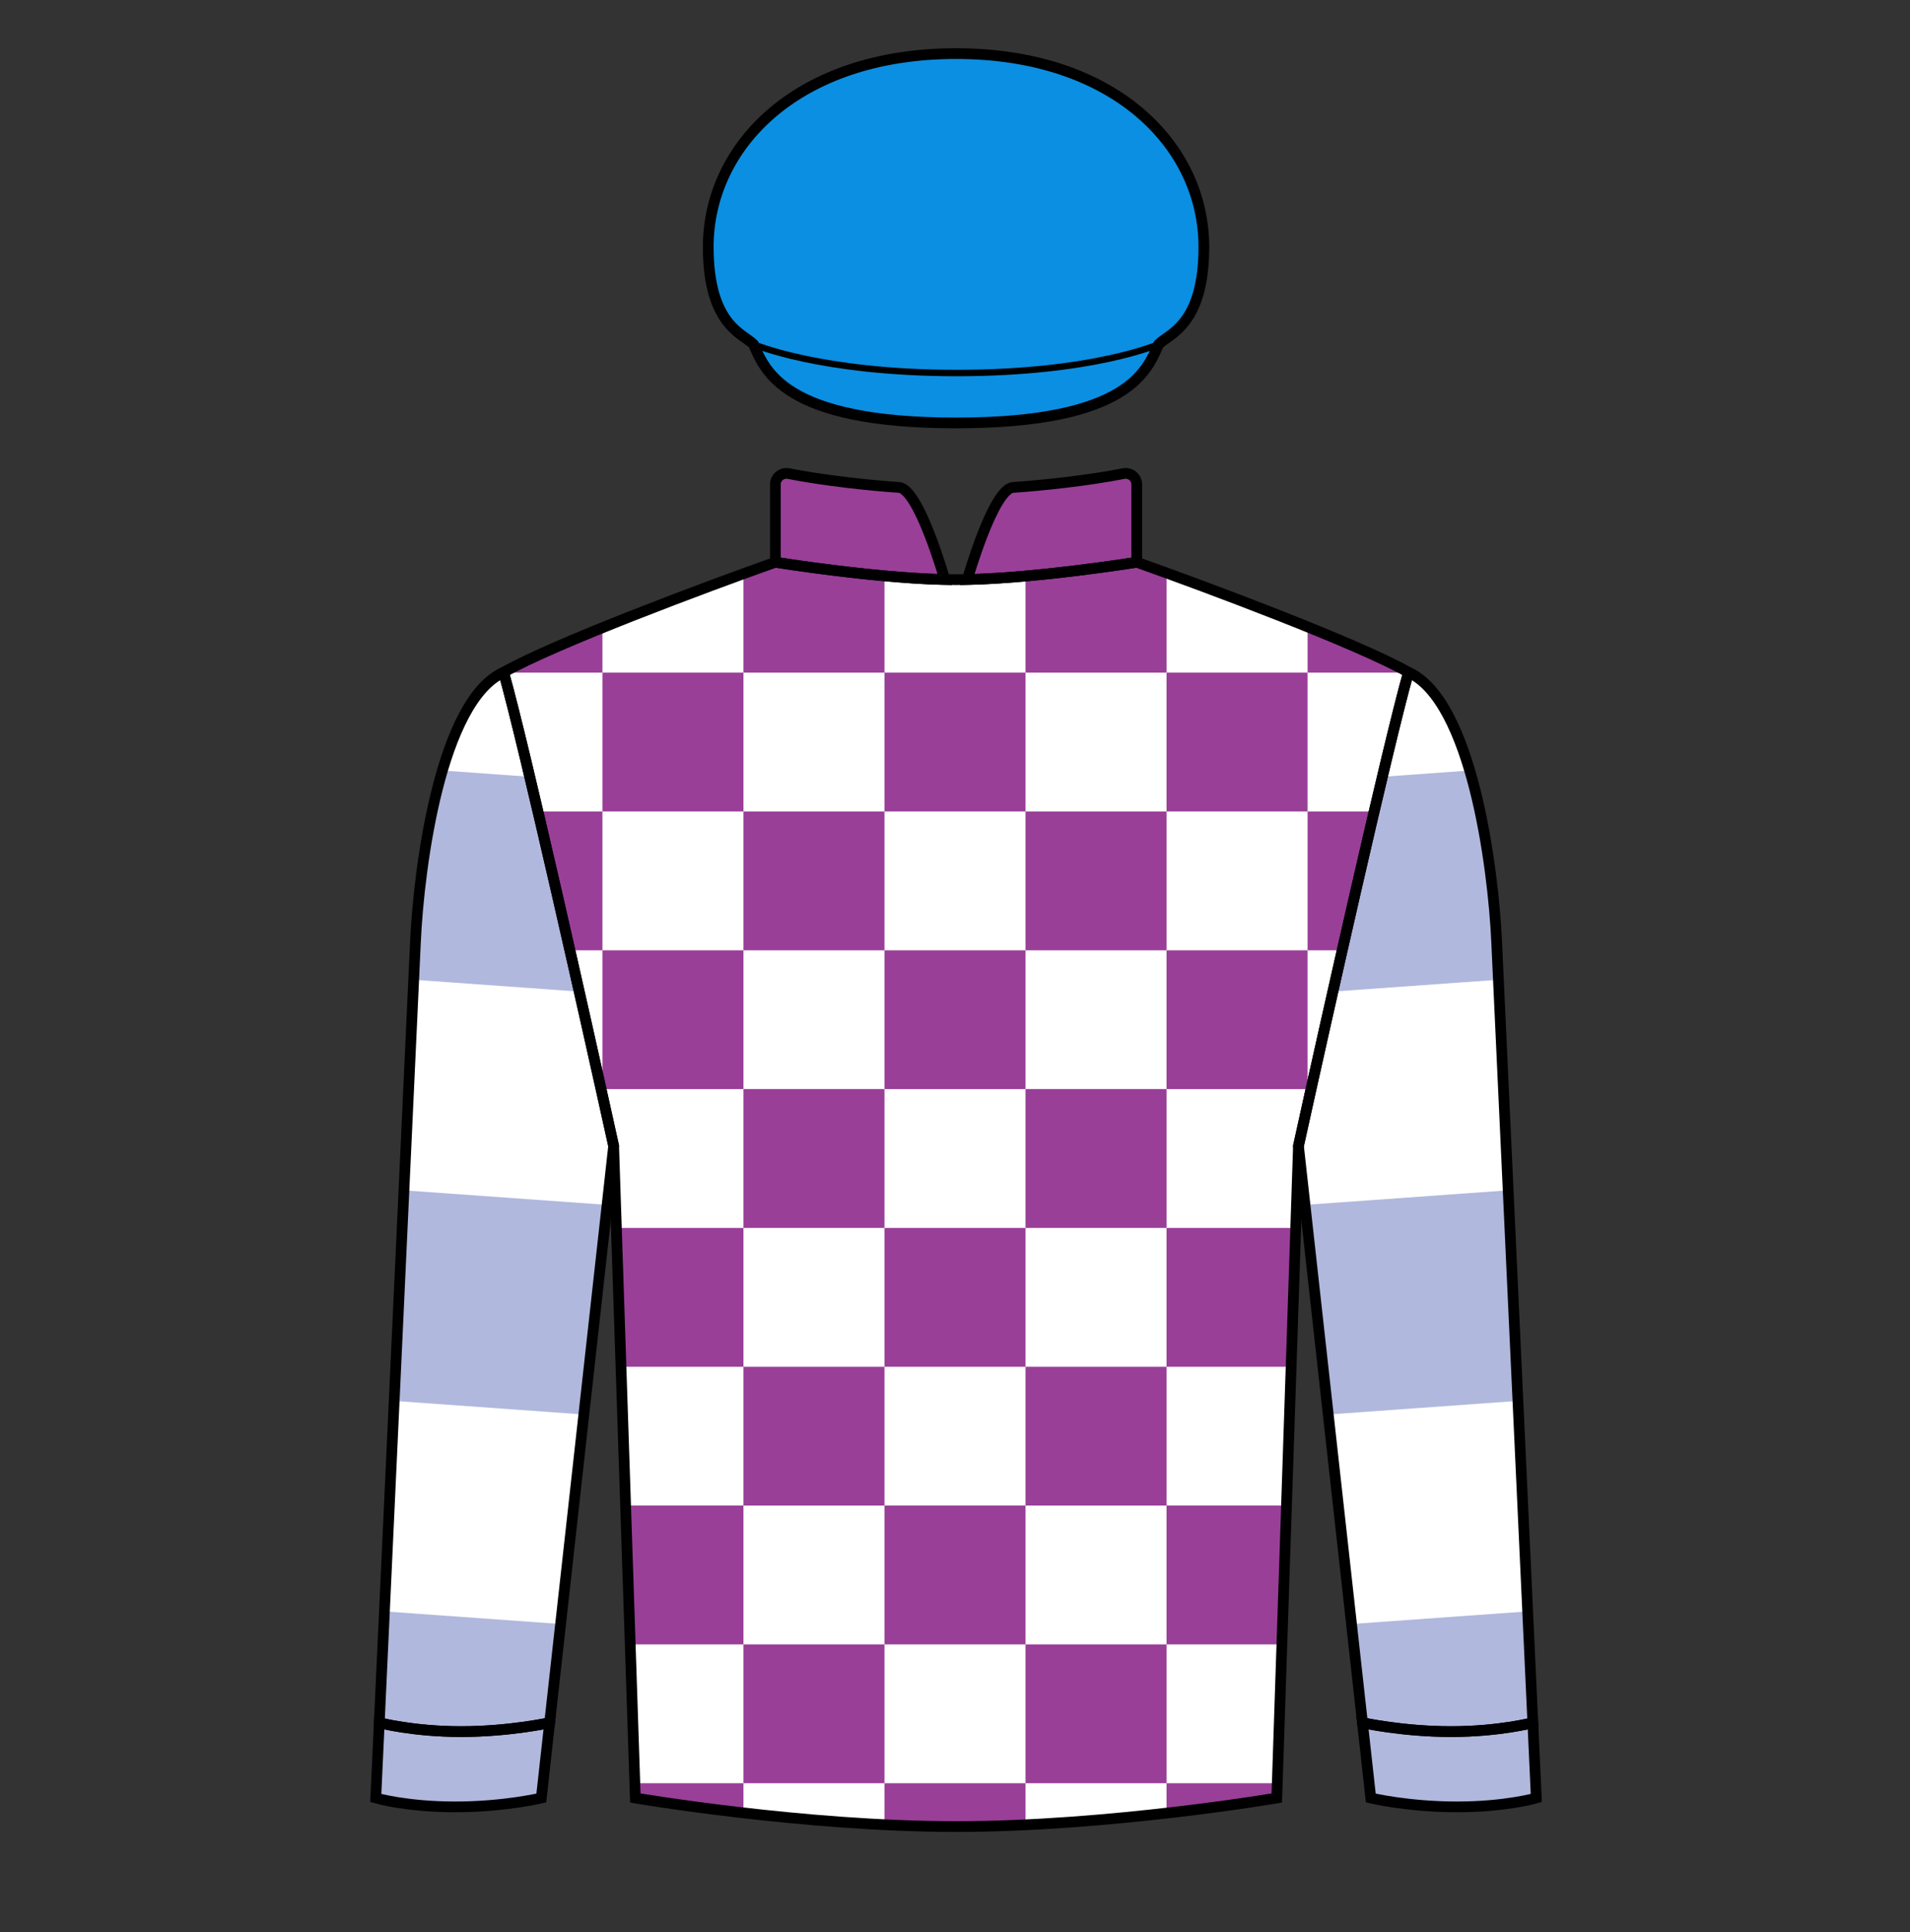 
<svg width="89" height="90" xmlns="http://www.w3.org/2000/svg" fill="none" viewBox="0 0 89 90">

  

<rect x="0" y="0" width="89" height="90" fill="#333333" stroke="none"/>

  

<path d="M36.13 26.19C36.13 26.19 41.171 27.003 44.549 27.003C47.926 27.003 52.968 26.19 52.968 26.19C56.179 27.329 63.207 29.95 65.631 31.317C64.637 34.859 61.798 47.502 60.504 53.38L59.494 83.755C59.494 83.755 51.688 85.085 44.549 85.085C37.41 85.085 29.604 83.755 29.604 83.755L28.594 53.38C27.299 47.502 24.461 34.859 23.467 31.317C25.891 29.95 32.919 27.329 36.13 26.19Z" fill="#993f98"/>
<path d="M36.13 22.561V26.19C36.13 26.19 40.672 26.923 44.023 26.997C44.023 26.997 42.822 22.769 41.889 22.706C40.518 22.614 38.342 22.378 36.749 22.062C36.432 21.999 36.13 22.238 36.13 22.561Z" fill="#993f98"/>
<path d="M52.968 22.561V26.19C52.968 26.19 48.425 26.923 45.075 26.997C45.075 26.997 46.276 22.769 47.209 22.706C48.58 22.614 50.756 22.378 52.349 22.062C52.666 21.999 52.968 22.238 52.968 22.561Z" fill="#993f98"/><path fill-rule="evenodd" clip-rule="evenodd" d="M25.067 37.8C24.405 34.98 23.824 32.592 23.471 31.333L28.072 31.333V37.8L25.067 37.8ZM28.008 50.733C27.579 48.802 27.074 46.552 26.555 44.267L28.072 44.267V50.733H28.008ZM28.072 51.018V50.733L34.643 50.733V57.2L28.721 57.2L28.594 53.38C28.44 52.679 28.264 51.883 28.072 51.018ZM62.542 44.267C62.024 46.552 61.519 48.802 61.09 50.733L60.929 50.733V44.267L62.542 44.267ZM65.626 31.333C65.274 32.592 64.693 34.98 64.031 37.8L60.929 37.8V31.333L65.626 31.333ZM60.929 29.2V31.333L54.357 31.333V26.689C56.236 27.373 58.708 28.301 60.929 29.2ZM34.643 26.725C32.749 27.415 30.279 28.344 28.072 29.239V31.333L34.643 31.333V37.8L28.072 37.8V44.267L34.643 44.267V50.733L41.214 50.733V57.2L34.643 57.2V63.667L28.936 63.667L29.151 70.133L34.643 70.133V76.6L29.366 76.6L29.581 83.067L34.643 83.067V84.448C36.558 84.668 38.851 84.884 41.214 84.999V83.067L47.786 83.067V85.004C50.144 84.892 52.435 84.679 54.357 84.46V83.067L59.517 83.067L59.732 76.6L54.357 76.6V70.133L59.947 70.133L60.162 63.667L54.357 63.667V57.2L60.377 57.2L60.504 53.38C60.631 52.8 60.774 52.154 60.929 51.458V50.733L54.357 50.733V44.267L60.929 44.267V37.8L54.357 37.8V31.333L47.786 31.333V26.834C46.676 26.933 45.541 27.003 44.549 27.003C43.528 27.003 42.354 26.929 41.214 26.825V31.333L34.643 31.333V26.725ZM41.214 37.8V31.333L47.786 31.333V37.8L41.214 37.8ZM41.214 44.267L34.643 44.267V37.8L41.214 37.8V44.267ZM47.786 44.267L41.214 44.267V50.733L47.786 50.733V57.2L41.214 57.2V63.667L34.643 63.667V70.133L41.214 70.133V76.6L34.643 76.6V83.067L41.214 83.067V76.6L47.786 76.6V83.067L54.357 83.067V76.6L47.786 76.6V70.133L54.357 70.133V63.667L47.786 63.667V57.2L54.357 57.2V50.733L47.786 50.733V44.267ZM47.786 63.667V70.133L41.214 70.133V63.667L47.786 63.667ZM47.786 44.267L54.357 44.267V37.8L47.786 37.8V44.267Z" fill="#ffffff"/>
  
<path d="M21.211 84.168C23.51 84.168 25.223 83.755 25.223 83.755L25.612 80.248C25.612 80.248 23.732 80.662 21.487 80.662C19.242 80.662 17.673 80.248 17.673 80.248L17.51 83.755C17.51 83.755 18.913 84.168 21.211 84.168Z" fill="#ffffff"/>
<path d="M67.887 84.168C65.588 84.168 63.875 83.755 63.875 83.755L63.486 80.248C63.486 80.248 65.366 80.662 67.611 80.662C69.856 80.662 71.425 80.248 71.425 80.248L71.587 83.755C71.587 83.755 70.185 84.168 67.887 84.168Z" fill="#ffffff"/>
<path d="M28.594 53.38C27.299 47.502 24.461 34.859 23.467 31.317C20.561 32.622 19.515 40.269 19.356 43.929L17.673 80.248C17.673 80.248 19.242 80.662 21.487 80.662C23.732 80.662 25.612 80.248 25.612 80.248L28.594 53.38Z" fill="#ffffff"/>
<path d="M60.504 53.38C61.799 47.502 64.637 34.859 65.631 31.317C68.537 32.622 69.582 40.269 69.742 43.929L71.425 80.248C71.425 80.248 69.856 80.662 67.611 80.662C65.366 80.662 63.486 80.248 63.486 80.248L60.504 53.38Z" fill="#ffffff"/><path fill-rule="evenodd" clip-rule="evenodd" d="M19.277 45.639L19.356 43.929C19.445 41.891 19.808 38.619 20.614 35.892L24.685 36.184C25.386 39.129 26.224 42.793 26.991 46.191L19.277 45.639ZM18.368 65.257L18.822 55.448L28.289 56.126L27.205 65.891L18.368 65.257ZM26.122 75.65L25.612 80.248C25.612 80.248 23.732 80.661 21.487 80.661C19.242 80.661 17.673 80.248 17.673 80.248L17.913 75.062L26.122 75.65ZM21.211 84.168C23.51 84.168 25.223 83.755 25.223 83.755L25.612 80.248C25.612 80.248 23.732 80.662 21.487 80.662C19.242 80.662 17.673 80.248 17.673 80.248L17.51 83.755C17.51 83.755 18.913 84.168 21.211 84.168Z" fill="#b1b8dd"/>
<path fill-rule="evenodd" clip-rule="evenodd" d="M69.821 45.639L69.741 43.929C69.653 41.891 69.29 38.619 68.484 35.892L64.413 36.184C63.712 39.129 62.873 42.793 62.107 46.191L69.821 45.639ZM70.73 65.257L70.275 55.448L60.809 56.126L61.892 65.891L70.73 65.257ZM62.975 75.65L63.486 80.248C63.486 80.248 65.366 80.661 67.611 80.661C69.855 80.661 71.425 80.248 71.425 80.248L71.184 75.062L62.975 75.65ZM67.886 84.168C65.588 84.168 63.875 83.755 63.875 83.755L63.486 80.248C63.486 80.248 65.366 80.662 67.611 80.662C69.855 80.662 71.425 80.248 71.425 80.248L71.587 83.755C71.587 83.755 70.185 84.168 67.886 84.168Z" fill="#b1b8dd"/>
  
<path d="M35.106 16.032C35.646 17.219 36.455 19.701 44.549 19.701C52.643 19.701 53.452 17.219 53.992 16.032C54.481 15.543 56.096 15.136 56.096 11.5C56.096 6.8 51.941 2.497 44.549 2.497C37.157 2.497 33.002 6.8 33.002 11.5C33.002 15.136 34.617 15.543 35.106 16.032Z" fill="#0a8fe3"/>
<path d="M33.002 11.5C33.002 15.136 34.617 15.543 35.106 16.032C35.106 16.032 38.201 17.376 44.58 17.376C50.959 17.376 53.992 16.032 53.992 16.032C54.481 15.543 56.096 15.136 56.096 11.5C56.096 6.797 51.941 2.504 44.549 2.504C37.157 2.504 33.002 6.797 33.002 11.5Z" fill="#0a8fe3"/>
<path d="M36.13 26.19C36.13 26.19 41.171 27.003 44.549 27.003C47.926 27.003 52.968 26.19 52.968 26.19C56.179 27.329 63.207 29.95 65.631 31.317C64.637 34.859 61.798 47.502 60.504 53.38L59.494 83.755C59.494 83.755 51.688 85.085 44.549 85.085C37.41 85.085 29.604 83.755 29.604 83.755L28.594 53.38C27.299 47.502 24.461 34.859 23.467 31.317C25.891 29.95 32.919 27.329 36.13 26.19Z" stroke="black" stroke-width="0.5"/>
<path d="M36.13 22.561V26.19C36.13 26.19 40.672 26.923 44.023 26.997C44.023 26.997 42.822 22.769 41.889 22.706C40.518 22.614 38.342 22.378 36.749 22.062C36.432 21.999 36.13 22.238 36.13 22.561Z" stroke="black" stroke-width="0.5"/>
<path d="M52.968 22.561V26.19C52.968 26.19 48.425 26.923 45.075 26.997C45.075 26.997 46.276 22.769 47.209 22.706C48.58 22.614 50.756 22.378 52.349 22.062C52.666 21.999 52.968 22.238 52.968 22.561Z" stroke="black" stroke-width="0.5"/>
<path d="M28.594 53.38C27.299 47.502 24.461 34.859 23.467 31.317C20.561 32.622 19.515 40.269 19.356 43.929L17.673 80.248C17.673 80.248 19.242 80.662 21.487 80.662C23.732 80.662 25.612 80.248 25.612 80.248L28.594 53.38Z" stroke="black" stroke-width="0.5"/>
<path d="M60.504 53.38C61.799 47.502 64.637 34.859 65.631 31.317C68.537 32.622 69.582 40.269 69.742 43.929L71.425 80.248C71.425 80.248 69.856 80.662 67.611 80.662C65.366 80.662 63.486 80.248 63.486 80.248L60.504 53.38Z" stroke="black" stroke-width="0.5"/>
<path d="M21.211 84.168C23.51 84.168 25.223 83.755 25.223 83.755L25.612 80.248C25.612 80.248 23.732 80.662 21.487 80.662C19.242 80.662 17.673 80.248 17.673 80.248L17.51 83.755C17.51 83.755 18.913 84.168 21.211 84.168Z" stroke="black" stroke-width="0.5"/>
<path d="M67.887 84.168C65.588 84.168 63.875 83.755 63.875 83.755L63.486 80.248C63.486 80.248 65.366 80.662 67.611 80.662C69.856 80.662 71.425 80.248 71.425 80.248L71.587 83.755C71.587 83.755 70.185 84.168 67.887 84.168Z" stroke="black" stroke-width="0.5"/>
<path d="M35.106 16.032C35.646 17.219 36.455 19.701 44.549 19.701C52.643 19.701 53.452 17.219 53.992 16.032C54.481 15.543 56.096 15.136 56.096 11.5C56.096 6.8 51.941 2.497 44.549 2.497C37.157 2.497 33.002 6.8 33.002 11.5C33.002 15.136 34.617 15.543 35.106 16.032Z" stroke="black" stroke-width="0.5"/>
<path d="M33.002 11.5C33.002 15.136 34.617 15.543 35.106 16.032C35.106 16.032 38.201 17.376 44.58 17.376C50.959 17.376 53.992 16.032 53.992 16.032C54.481 15.543 56.096 15.136 56.096 11.5C56.096 6.797 51.941 2.504 44.549 2.504C37.157 2.504 33.002 6.797 33.002 11.5Z" stroke="black" stroke-width="0.3"/>

</svg>
    